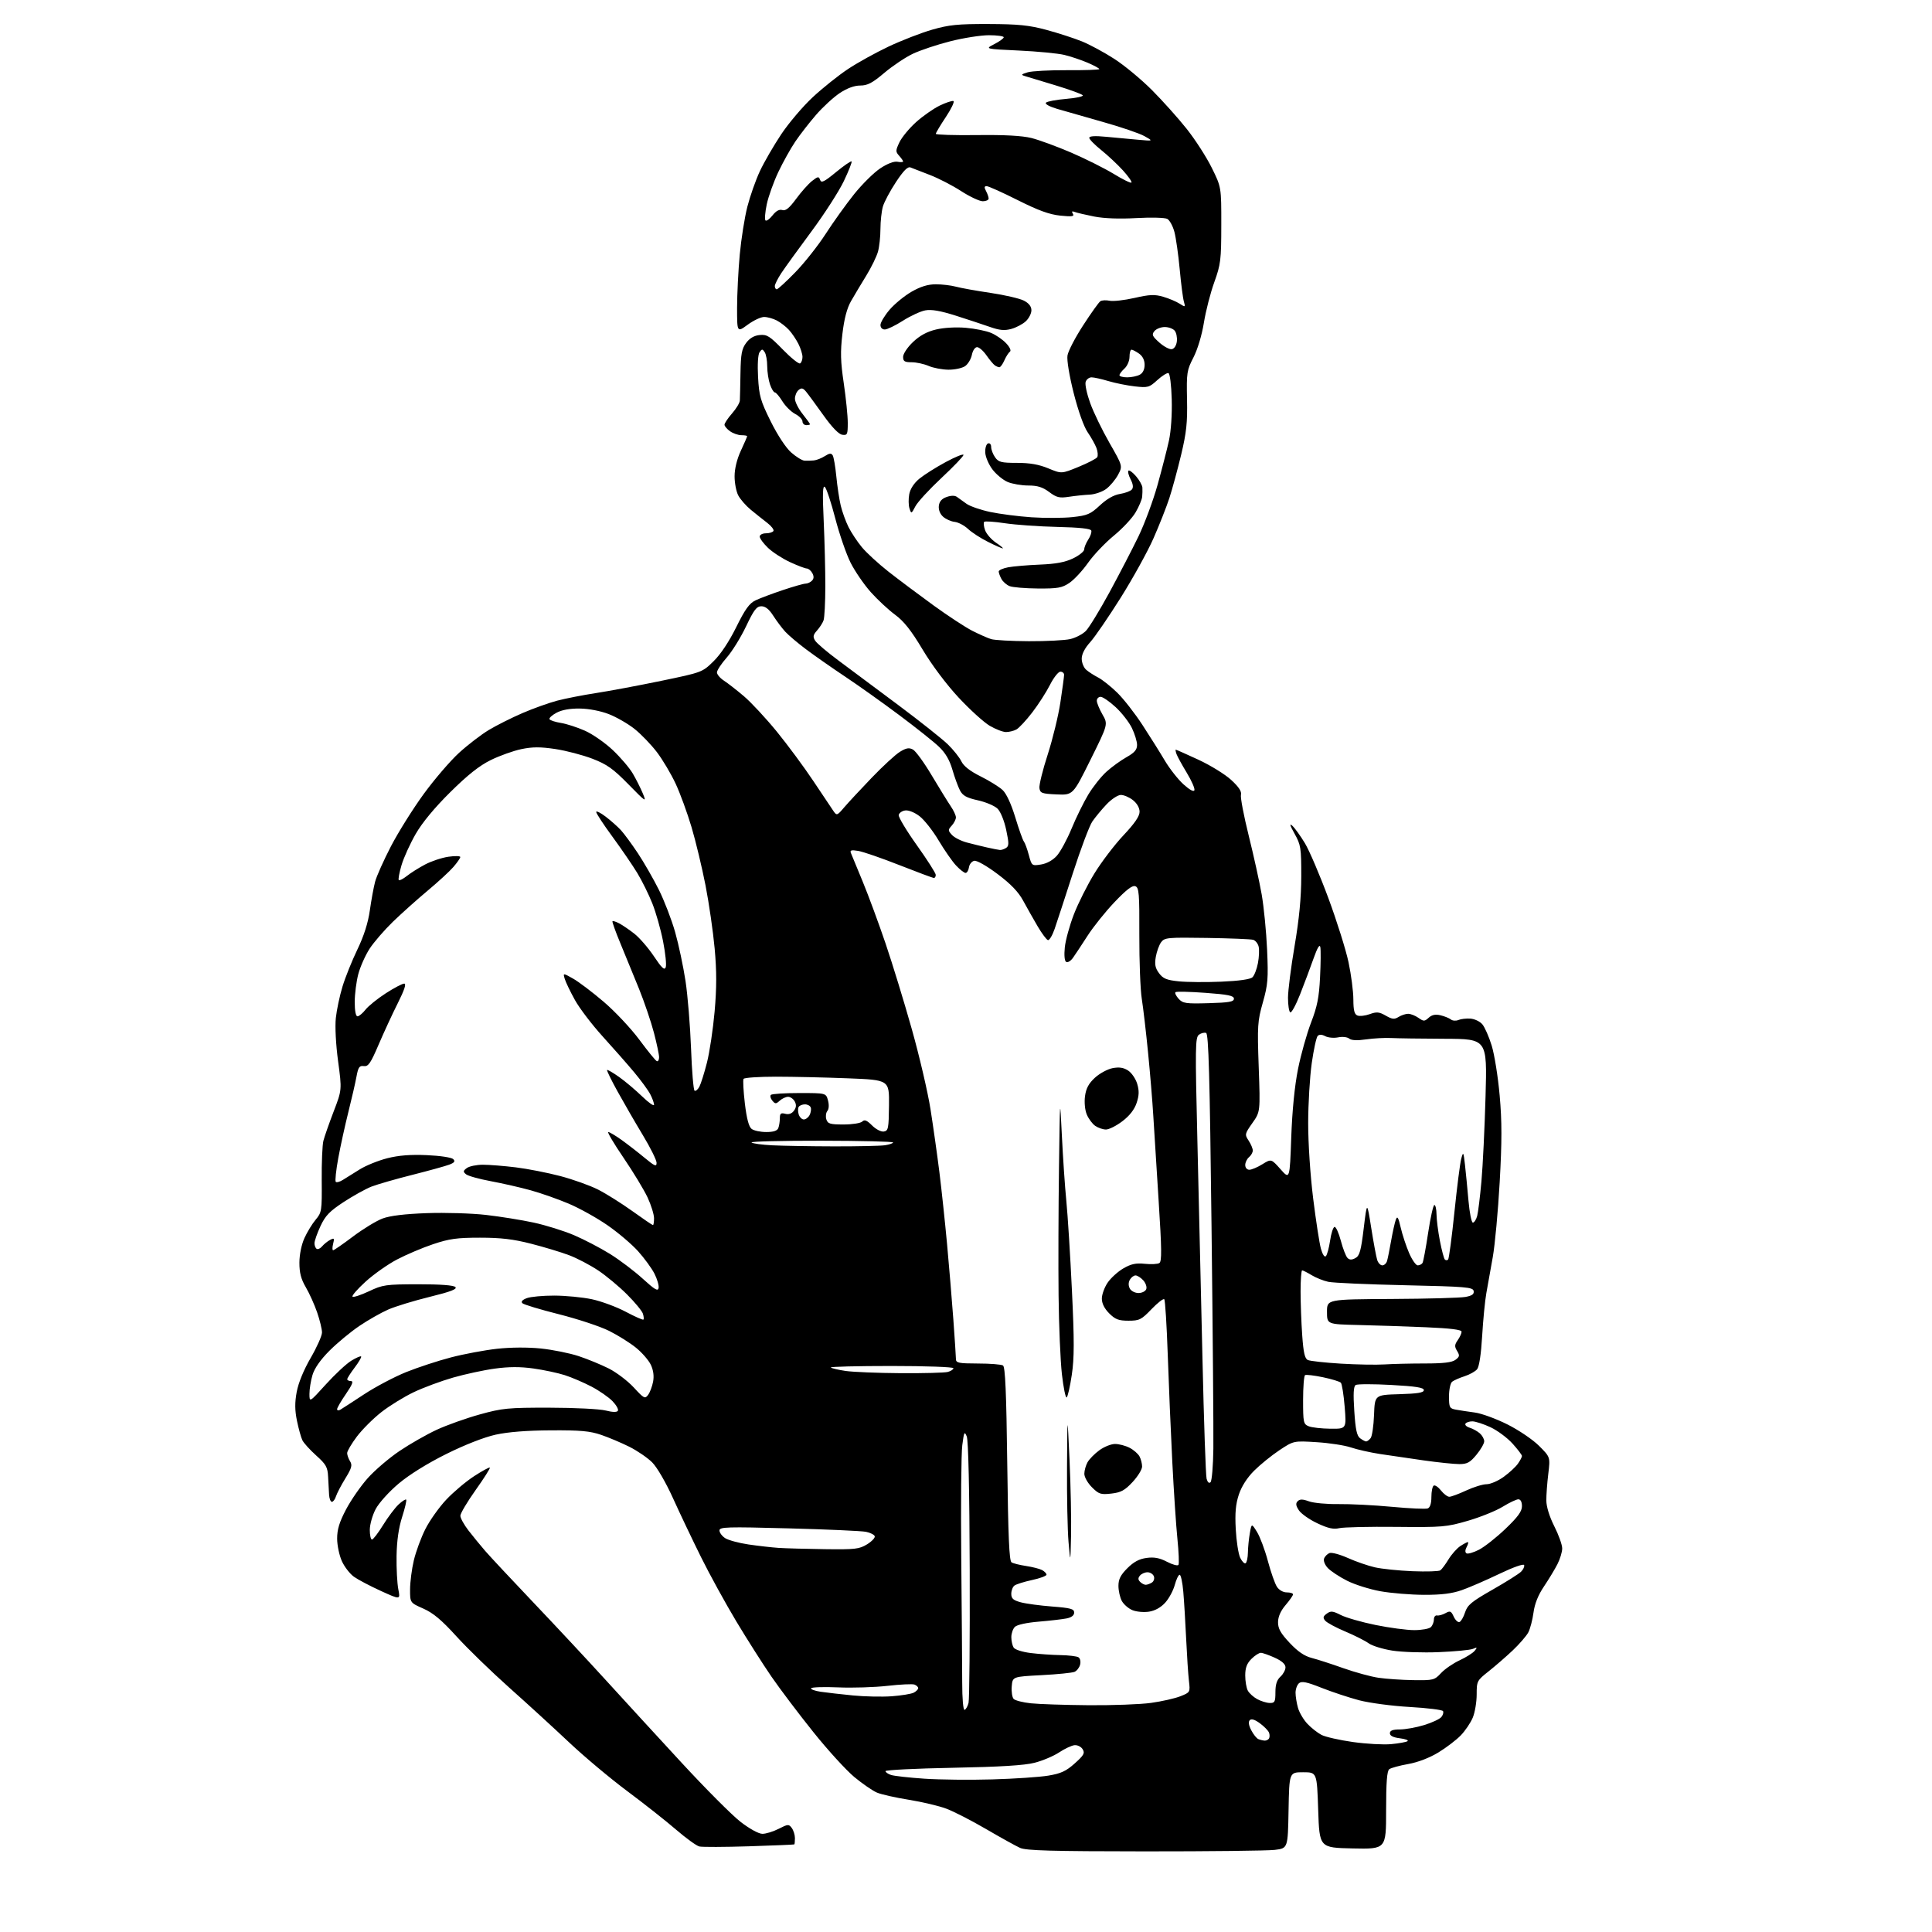 <?xml version="1.0" encoding="UTF-8" standalone="no"?>
<svg 
  version="1.1" 
  xmlns="http://www.w3.org/2000/svg" 
  xmlns:xlink="http://www.w3.org/1999/xlink" 
  xmlns:svg="http://www.w3.org/2000/svg"
  xmlns:rdf="http://www.w3.org/1999/02/22-rdf-syntax-ns#"
  xmlns:cc="http://creativecommons.org/ns#"
  xmlns:dc="http://purl.org/dc/elements/1.1/"
  viewBox="0 0 768 768"
  width="768"
  height="768"
>
<style>svg {background-color: white; }</style>"
<path stroke="none" fill="black" fill-rule="evenodd" d="M455.00,735.95C418.12,735.93 407.88,735.64 405.50,734.57C403.85,733.83 397.77,730.46 392.00,727.09C386.23,723.72 379.11,720.07 376.19,718.98C373.27,717.88 366.56,716.29 361.29,715.44C356.01,714.59 350.29,713.31 348.59,712.58C346.89,711.86 342.85,709.08 339.61,706.40C336.38,703.72 329.04,695.68 323.32,688.53C317.59,681.39 310.11,671.49 306.70,666.54C303.29,661.59 296.99,651.68 292.69,644.52C288.40,637.36 282.09,625.88 278.68,619.00C275.27,612.12 270.25,601.58 267.53,595.57C264.67,589.26 261.17,583.24 259.25,581.32C257.42,579.49 253.35,576.71 250.21,575.13C247.07,573.56 242.03,571.43 239.00,570.39C234.54,568.86 230.75,568.51 219.00,568.58C209.43,568.63 201.95,569.22 197.00,570.31C192.46,571.32 184.73,574.34 177.42,577.98C169.97,581.68 162.70,586.19 158.49,589.74C154.62,593.00 150.64,597.42 149.32,599.91C148.05,602.33 147.00,606.04 147.00,608.16C147.00,610.27 147.39,612.00 147.86,612.00C148.33,612.00 150.32,609.41 152.27,606.25C154.22,603.09 156.99,599.41 158.41,598.08C159.83,596.75 161.20,595.87 161.46,596.12C161.71,596.38 160.99,599.49 159.85,603.04C158.47,607.36 157.74,612.49 157.64,618.50C157.56,623.45 157.88,629.40 158.33,631.73C159.17,635.96 159.17,635.96 151.42,632.43C147.15,630.49 142.34,627.95 140.72,626.80C139.09,625.64 136.93,622.85 135.91,620.60C134.88,618.34 134.03,614.32 134.02,611.65C134.01,607.99 134.88,605.12 137.55,600.04C139.50,596.33 143.38,590.73 146.18,587.59C148.98,584.45 154.65,579.60 158.80,576.80C162.94,574.01 169.61,570.20 173.63,568.34C177.65,566.49 185.34,563.75 190.72,562.26C199.71,559.77 201.95,559.55 218.50,559.58C228.40,559.59 238.42,560.10 240.76,560.70C243.50,561.40 245.23,561.44 245.62,560.81C245.95,560.28 245.00,558.56 243.50,557.00C242.00,555.44 238.24,552.83 235.14,551.20C232.04,549.58 227.25,547.52 224.50,546.64C221.75,545.76 216.15,544.57 212.07,544.00C206.84,543.26 202.28,543.28 196.72,544.04C192.36,544.63 184.91,546.24 180.15,547.60C175.39,548.96 168.35,551.57 164.50,553.40C160.65,555.23 154.84,558.80 151.59,561.35C148.34,563.89 143.96,568.27 141.84,571.09C139.73,573.90 138.00,576.84 138.00,577.61C138.00,578.39 138.52,579.86 139.16,580.89C140.12,582.43 139.80,583.61 137.29,587.68C135.62,590.39 133.95,593.60 133.56,594.80C133.18,596.01 132.45,597.00 131.93,597.00C131.42,597.00 130.92,595.76 130.82,594.25C130.73,592.74 130.55,589.50 130.43,587.07C130.24,583.20 129.63,582.12 125.68,578.57C123.19,576.33 120.72,573.60 120.19,572.50C119.66,571.40 118.70,567.94 118.05,564.80C117.19,560.62 117.16,557.56 117.95,553.30C118.61,549.72 120.74,544.54 123.51,539.77C125.98,535.52 128.00,530.98 128.00,529.68C128.00,528.38 127.13,524.79 126.07,521.70C125.01,518.62 122.98,514.12 121.57,511.71C119.65,508.44 119.01,505.95 119.02,501.91C119.03,498.70 119.85,494.73 121.02,492.15C122.10,489.76 124.12,486.46 125.49,484.83C127.89,481.98 127.99,481.31 127.89,469.18C127.83,462.20 128.13,455.15 128.55,453.50C128.97,451.85 130.80,446.62 132.62,441.87C135.93,433.25 135.93,433.25 134.40,421.87C133.51,415.28 133.13,408.05 133.50,404.66C133.84,401.45 135.03,395.83 136.15,392.16C137.26,388.50 139.93,381.87 142.07,377.43C144.66,372.06 146.31,366.88 147.01,361.93C147.59,357.84 148.53,352.70 149.11,350.50C149.69,348.30 152.54,341.94 155.43,336.37C158.33,330.80 164.17,321.47 168.42,315.64C172.66,309.82 178.99,302.45 182.47,299.27C185.94,296.10 191.28,292.00 194.33,290.17C197.37,288.34 203.38,285.32 207.68,283.47C211.98,281.61 218.20,279.39 221.50,278.52C224.80,277.66 231.78,276.29 237.00,275.49C242.22,274.69 253.85,272.51 262.83,270.65C279.08,267.28 279.17,267.25 283.63,262.88C286.44,260.14 289.82,255.06 292.66,249.32C296.20,242.15 297.88,239.81 300.35,238.64C302.08,237.82 306.95,235.99 311.18,234.57C315.40,233.16 319.47,232.00 320.23,232.00C320.98,232.00 322.12,231.48 322.75,230.85C323.55,230.05 323.60,229.12 322.92,227.85C322.37,226.83 321.38,226.00 320.71,225.99C320.05,225.98 317.02,224.83 314.00,223.43C310.98,222.03 307.04,219.47 305.25,217.74C303.46,216.02 302.00,214.02 302.00,213.30C302.00,212.59 303.10,212.00 304.44,212.00C305.78,212.00 307.14,211.59 307.45,211.08C307.76,210.58 306.65,209.12 304.97,207.83C303.30,206.55 300.35,204.20 298.41,202.60C296.48,201.01 294.25,198.44 293.45,196.90C292.65,195.36 292.00,191.94 292.01,189.30C292.02,186.30 292.95,182.49 294.51,179.15C295.88,176.21 297.00,173.62 297.00,173.40C297.00,173.18 295.98,173.00 294.72,173.00C293.47,173.00 291.44,172.30 290.22,171.44C289.00,170.59 288.00,169.41 288.00,168.83C288.00,168.24 289.35,166.23 291.00,164.35C292.65,162.47 294.05,160.16 294.10,159.22C294.16,158.27 294.27,153.37 294.35,148.32C294.48,140.71 294.86,138.67 296.60,136.32C298.01,134.43 299.78,133.39 301.98,133.18C304.86,132.89 305.99,133.60 311.19,138.95C314.45,142.30 317.54,144.78 318.06,144.46C318.58,144.14 319.00,142.99 319.00,141.89C319.00,140.80 318.27,138.46 317.38,136.70C316.49,134.94 314.81,132.44 313.63,131.15C312.46,129.87 310.28,128.18 308.80,127.40C307.31,126.63 305.04,126.00 303.75,126.00C302.45,126.00 299.51,127.39 297.20,129.09C293.00,132.17 293.00,132.17 293.00,122.34C293.01,116.93 293.49,107.39 294.07,101.15C294.65,94.91 296.01,86.36 297.09,82.15C298.17,77.94 300.40,71.60 302.06,68.05C303.72,64.50 307.54,57.90 310.54,53.39C313.55,48.88 319.22,42.21 323.14,38.58C327.06,34.94 333.33,29.94 337.07,27.46C340.80,24.97 348.05,20.96 353.18,18.53C358.31,16.11 366.10,13.08 370.50,11.81C377.27,9.86 380.73,9.51 393.00,9.55C404.81,9.59 409.06,10.02 415.94,11.87C420.59,13.12 426.96,15.19 430.10,16.46C433.25,17.74 439.06,20.88 443.02,23.45C446.99,26.01 453.69,31.57 457.91,35.80C462.14,40.04 468.36,46.98 471.74,51.24C475.12,55.50 479.60,62.45 481.69,66.69C485.50,74.40 485.50,74.40 485.48,89.45C485.47,103.36 485.25,105.08 482.70,112.18C481.17,116.41 479.31,123.65 478.57,128.26C477.77,133.20 476.06,138.89 474.42,142.08C471.79,147.18 471.64,148.16 471.86,158.75C472.06,167.95 471.63,171.95 469.53,180.75C468.11,186.66 466.00,194.43 464.84,198.00C463.67,201.57 460.83,208.78 458.52,214.01C456.22,219.24 450.38,229.81 445.55,237.51C440.72,245.20 435.25,253.19 433.39,255.25C431.21,257.66 430.00,260.02 430.00,261.85C430.00,263.41 430.79,265.38 431.75,266.22C432.71,267.07 434.85,268.45 436.50,269.30C438.15,270.14 441.58,272.87 444.12,275.35C446.66,277.84 451.17,283.61 454.15,288.19C457.13,292.76 461.13,299.13 463.03,302.34C464.94,305.56 468.27,309.80 470.44,311.77C472.92,314.01 474.54,314.88 474.80,314.11C475.02,313.43 473.66,310.32 471.76,307.19C469.86,304.06 468.03,300.71 467.68,299.75C467.34,298.79 467.21,298.00 467.39,298.00C467.57,298.00 471.62,299.80 476.39,302.00C481.15,304.21 487.02,307.82 489.42,310.04C492.46,312.83 493.64,314.64 493.30,315.95C493.03,316.98 494.42,324.28 496.38,332.16C498.34,340.05 500.66,350.55 501.53,355.50C502.40,360.45 503.37,370.35 503.69,377.50C504.20,389.06 504.01,391.39 502.00,398.50C499.89,405.94 499.77,407.74 500.36,424.23C500.99,441.96 500.99,441.96 497.84,446.42C494.81,450.73 494.75,450.98 496.35,453.41C497.26,454.79 498.00,456.57 498.00,457.34C498.00,458.12 497.32,459.32 496.50,460.00C495.68,460.68 495.00,462.09 495.00,463.12C495.00,464.19 495.70,465.00 496.63,465.00C497.53,465.00 499.86,464.02 501.80,462.81C505.34,460.63 505.34,460.63 509.02,464.77C512.69,468.91 512.69,468.91 513.29,452.11C513.68,441.32 514.65,431.59 515.99,424.91C517.14,419.18 519.47,410.90 521.16,406.50C523.62,400.12 524.35,396.48 524.74,388.49C525.02,382.99 525.07,377.59 524.85,376.49C524.59,375.18 523.68,376.72 522.16,381.00C520.90,384.57 518.50,390.98 516.82,395.24C515.15,399.50 513.38,402.74 512.89,402.43C512.40,402.13 512.00,399.53 512.00,396.66C512.00,393.78 513.18,384.47 514.63,375.97C516.46,365.17 517.26,356.83 517.27,348.35C517.28,337.02 517.10,335.87 514.61,331.41C512.76,328.11 512.49,327.13 513.72,328.25C514.70,329.14 516.95,332.26 518.72,335.18C520.48,338.11 524.68,347.93 528.04,357.00C531.40,366.07 535.01,377.55 536.06,382.50C537.11,387.45 537.98,394.10 537.98,397.28C538.00,401.69 538.39,403.21 539.63,403.69C540.52,404.03 542.72,403.78 544.51,403.13C547.25,402.14 548.25,402.24 550.86,403.73C553.42,405.20 554.30,405.29 555.96,404.25C557.07,403.56 558.78,403.00 559.76,403.00C560.75,403.00 562.58,403.72 563.84,404.60C565.94,406.07 566.27,406.07 567.94,404.55C569.22,403.39 570.62,403.11 572.63,403.59C574.21,403.97 576.06,404.71 576.74,405.25C577.42,405.79 578.77,405.88 579.74,405.47C580.71,405.05 582.85,404.80 584.50,404.91C586.15,405.03 588.28,406.03 589.24,407.16C590.20,408.28 591.88,412.09 592.97,415.63C594.06,419.17 595.49,428.10 596.14,435.47C597.06,445.79 597.06,453.69 596.15,469.90C595.50,481.47 594.26,494.89 593.40,499.72C592.54,504.55 591.39,510.98 590.85,514.00C590.30,517.02 589.56,524.72 589.18,531.10C588.75,538.37 588.00,543.30 587.17,544.30C586.44,545.18 584.19,546.43 582.17,547.08C580.15,547.73 577.94,548.71 577.25,549.25C576.56,549.80 576.00,552.40 576.00,555.04C576.00,559.49 576.20,559.88 578.75,560.36C580.26,560.64 583.64,561.15 586.26,561.50C588.88,561.84 594.69,563.96 599.19,566.21C603.74,568.49 609.33,572.28 611.81,574.76C616.27,579.22 616.27,579.22 615.47,585.86C615.02,589.51 614.67,594.30 614.69,596.50C614.71,598.95 615.94,602.92 617.86,606.72C619.59,610.14 621.00,614.10 621.00,615.51C621.00,616.92 620.15,619.75 619.10,621.79C618.06,623.83 615.65,627.81 613.75,630.64C611.43,634.08 610.06,637.51 609.59,641.04C609.20,643.94 608.27,647.48 607.52,648.91C606.77,650.33 603.98,653.55 601.33,656.06C598.67,658.57 594.36,662.31 591.75,664.38C587.12,668.04 587.00,668.27 587.00,673.60C587.00,676.60 586.30,680.74 585.45,682.78C584.60,684.83 582.46,687.99 580.70,689.82C578.94,691.65 574.93,694.71 571.78,696.63C568.23,698.78 563.67,700.54 559.78,701.23C556.33,701.84 552.94,702.77 552.25,703.29C551.35,703.98 551.00,708.50 551.00,719.65C551.00,735.06 551.00,735.06 537.75,734.78C524.50,734.50 524.50,734.50 524.00,719.50C523.50,704.50 523.50,704.50 518.00,704.50C512.50,704.50 512.50,704.50 512.22,719.61C511.95,734.73 511.95,734.73 506.72,735.36C503.85,735.70 480.57,735.97 455.00,735.95zM297.78,733.93C288.03,734.24 279.12,734.27 277.99,734.00C276.85,733.73 272.68,730.70 268.71,727.28C264.75,723.86 256.00,716.96 249.28,711.95C242.57,706.95 232.22,698.27 226.28,692.67C220.35,687.08 209.63,677.26 202.45,670.87C195.28,664.47 185.84,655.31 181.48,650.51C175.56,643.99 172.21,641.18 168.28,639.44C163.00,637.11 163.00,637.11 163.01,631.81C163.02,628.89 163.69,623.68 164.51,620.24C165.32,616.80 167.38,611.21 169.09,607.83C170.79,604.45 174.51,599.21 177.35,596.18C180.18,593.16 185.16,588.96 188.41,586.84C191.66,584.72 194.51,583.17 194.73,583.39C194.95,583.61 192.40,587.64 189.06,592.33C185.73,597.02 183.00,601.62 183.00,602.54C183.00,603.46 184.44,606.08 186.20,608.36C187.96,610.64 190.96,614.30 192.86,616.50C194.76,618.70 203.43,627.98 212.14,637.13C220.84,646.27 233.71,660.07 240.73,667.78C247.75,675.50 261.33,690.29 270.89,700.65C280.46,711.02 291.03,721.63 294.39,724.22C297.93,726.96 301.57,728.96 303.04,728.97C304.43,728.99 307.36,728.09 309.54,726.98C313.25,725.09 313.58,725.07 314.75,726.67C315.44,727.61 316.00,729.42 316.00,730.69C316.00,731.96 315.89,733.08 315.75,733.18C315.61,733.28 307.52,733.62 297.78,733.93zM394.50,707.34C403.30,707.09 413.31,706.41 416.73,705.84C421.75,705.00 423.80,704.06 427.23,700.98C430.87,697.72 431.33,696.89 430.36,695.33C429.73,694.32 428.27,693.61 427.10,693.74C425.94,693.87 423.19,695.17 421.00,696.62C418.80,698.07 414.42,699.92 411.25,700.73C407.21,701.77 397.54,702.36 378.75,702.72C364.04,703.00 352.00,703.60 352.00,704.05C352.00,704.50 353.01,705.19 354.25,705.59C355.49,705.99 361.45,706.65 367.50,707.06C373.55,707.47 385.70,707.60 394.50,707.34zM553.00,693.32C556.02,693.04 558.95,692.51 559.50,692.15C560.05,691.79 558.70,691.27 556.50,691.00C553.83,690.67 552.50,690.00 552.50,689.00C552.50,687.92 553.62,687.49 556.50,687.48C558.70,687.47 563.03,686.69 566.12,685.74C569.21,684.80 572.29,683.36 572.96,682.55C573.62,681.75 573.92,680.68 573.61,680.18C573.30,679.68 567.35,678.95 560.39,678.55C553.43,678.16 544.41,676.96 540.34,675.90C536.28,674.83 529.54,672.60 525.37,670.95C519.48,668.61 517.47,668.19 516.39,669.09C515.63,669.73 515.00,671.43 515.00,672.88C515.00,674.33 515.44,677.05 515.98,678.93C516.52,680.81 518.21,683.66 519.73,685.26C521.25,686.87 523.76,688.84 525.31,689.65C526.85,690.45 532.48,691.73 537.81,692.48C543.14,693.23 549.98,693.61 553.00,693.32zM502.69,691.92C503.35,691.96 504.13,691.59 504.44,691.09C504.75,690.59 504.76,689.53 504.45,688.74C504.15,687.95 502.53,686.29 500.85,685.05C498.85,683.57 497.47,683.13 496.82,683.78C496.17,684.43 496.36,685.80 497.39,687.79C498.25,689.46 499.53,691.05 500.23,691.33C500.93,691.61 502.04,691.88 502.69,691.92zM383.45,679.69C383.97,679.51 384.67,678.27 385.01,676.93C385.36,675.60 385.57,651.77 385.48,624.00C385.38,592.42 384.94,572.57 384.30,571.02C383.40,568.81 383.20,569.19 382.52,574.52C382.10,577.81 381.91,597.83 382.11,619.00C382.31,640.17 382.48,662.56 382.49,668.75C382.49,675.37 382.89,679.87 383.45,679.69zM432.68,677.85C442.13,677.93 453.34,677.52 457.60,676.92C461.86,676.33 467.10,675.14 469.25,674.28C473.13,672.73 473.15,672.70 472.61,668.11C472.32,665.58 471.83,658.10 471.52,651.50C471.21,644.90 470.70,636.46 470.38,632.75C470.06,629.04 469.41,626.00 468.94,626.00C468.46,626.00 467.59,627.82 466.99,630.04C466.39,632.26 464.69,635.43 463.20,637.07C461.48,638.98 459.14,640.29 456.77,640.66C454.70,640.99 451.75,640.72 450.15,640.06C448.56,639.41 446.67,637.75 445.93,636.38C445.20,635.01 444.60,632.32 444.60,630.41C444.60,627.76 445.44,626.09 448.14,623.39C450.66,620.87 452.86,619.69 455.79,619.30C458.83,618.89 460.96,619.30 463.92,620.84C466.12,621.99 468.17,622.54 468.46,622.06C468.76,621.58 468.57,616.98 468.05,611.84C467.52,606.70 466.60,592.83 466.00,581.00C465.40,569.17 464.59,549.97 464.19,538.32C463.79,526.66 463.17,516.84 462.81,516.47C462.44,516.11 460.17,517.88 457.74,520.41C453.72,524.60 452.93,525.00 448.59,525.00C444.68,525.00 443.33,524.49 440.92,522.08C439.02,520.18 438.00,518.13 438.00,516.22C438.00,514.61 439.03,511.77 440.28,509.91C441.53,508.05 444.35,505.49 446.53,504.22C449.61,502.43 451.52,502.02 455.05,502.38C457.56,502.65 460.17,502.51 460.86,502.08C461.87,501.46 461.81,496.52 460.58,477.40C459.73,464.26 458.77,449.00 458.45,443.50C458.13,438.00 457.20,426.75 456.38,418.50C455.57,410.25 454.44,400.57 453.87,397.00C453.30,393.43 452.87,382.05 452.90,371.71C452.96,355.13 452.78,352.85 451.32,352.29C450.14,351.84 447.77,353.64 443.07,358.58C439.44,362.39 434.60,368.43 432.31,372.00C430.01,375.57 427.40,379.52 426.51,380.77C425.61,382.02 424.40,382.75 423.81,382.38C423.17,381.98 422.96,379.71 423.28,376.58C423.57,373.74 425.19,367.84 426.89,363.45C428.58,359.07 432.27,351.73 435.09,347.14C437.92,342.55 443.10,335.75 446.61,332.03C451.03,327.34 453.00,324.47 453.00,322.70C453.00,321.13 451.98,319.35 450.37,318.07C448.92,316.93 446.76,316.00 445.57,316.00C444.37,316.00 441.83,317.67 439.86,319.75C437.91,321.81 435.37,324.88 434.21,326.57C433.06,328.26 429.58,337.49 426.49,347.07C423.40,356.66 420.13,366.64 419.23,369.27C418.33,371.89 417.12,373.88 416.55,373.70C415.97,373.51 414.15,371.07 412.50,368.26C410.85,365.45 408.27,360.89 406.77,358.12C404.84,354.55 401.88,351.45 396.57,347.46C392.32,344.26 388.32,341.98 387.30,342.18C386.31,342.37 385.36,343.53 385.18,344.76C385.00,345.99 384.40,347.00 383.83,347.00C383.27,347.00 381.56,345.67 380.04,344.04C378.52,342.42 375.41,337.93 373.11,334.08C370.82,330.22 367.41,325.89 365.53,324.45C363.54,322.93 361.15,321.98 359.82,322.17C358.55,322.35 357.40,323.18 357.25,324.00C357.11,324.82 360.35,330.23 364.47,336.00C368.58,341.77 371.96,347.06 371.97,347.75C371.99,348.44 371.66,349.00 371.24,349.00C370.82,349.00 364.67,346.71 357.56,343.91C350.46,341.11 343.07,338.56 341.15,338.25C338.40,337.80 337.79,337.98 338.25,339.09C338.57,339.87 340.69,345.00 342.96,350.50C345.23,356.00 349.30,367.02 352.01,375.00C354.72,382.98 359.41,398.27 362.43,409.00C365.46,419.73 368.82,434.12 369.90,441.00C370.98,447.88 372.57,459.12 373.43,466.00C374.29,472.88 375.65,485.70 376.47,494.50C377.28,503.30 378.40,516.80 378.97,524.50C379.53,532.20 379.99,539.29 380.00,540.25C380.00,541.78 381.09,542.00 388.75,542.02C393.56,542.02 398.04,542.38 398.71,542.80C399.60,543.37 400.04,553.51 400.40,581.94C400.76,610.73 401.18,620.50 402.10,621.06C402.78,621.48 405.39,622.13 407.92,622.51C410.44,622.89 413.29,623.62 414.25,624.13C415.21,624.65 416.00,625.47 416.00,625.96C416.00,626.45 413.41,627.41 410.25,628.09C407.09,628.77 403.94,629.76 403.25,630.29C402.56,630.81 402.00,632.30 402.00,633.58C402.00,635.44 402.77,636.13 405.77,636.94C407.84,637.50 413.47,638.25 418.27,638.62C425.62,639.19 427.00,639.57 427.00,641.02C427.00,642.14 425.94,642.96 423.99,643.35C422.33,643.68 417.34,644.26 412.91,644.63C408.08,645.03 404.27,645.87 403.42,646.72C402.64,647.50 402.01,649.35 402.02,650.82C402.02,652.29 402.44,654.15 402.94,654.94C403.46,655.75 406.39,656.69 409.68,657.10C412.88,657.50 418.20,657.88 421.50,657.93C424.80,657.99 428.05,658.38 428.71,658.80C429.38,659.22 429.67,660.54 429.36,661.72C429.06,662.90 428.06,664.19 427.15,664.58C426.24,664.98 420.32,665.57 414.00,665.90C402.50,666.50 402.50,666.50 402.18,670.38C402.01,672.52 402.36,674.76 402.97,675.37C403.58,675.98 406.65,676.76 409.79,677.09C412.93,677.43 423.23,677.77 432.68,677.85zM504.75,676.96C506.74,677.00 507.00,676.51 507.00,672.65C507.00,669.58 507.58,667.78 509.00,666.50C510.10,665.50 511.00,663.84 511.00,662.80C511.00,661.54 509.57,660.26 506.75,658.97C504.41,657.91 501.92,657.03 501.20,657.02C500.49,657.01 498.80,658.10 497.45,659.45C495.64,661.26 495.00,662.99 495.00,666.02C495.00,668.28 495.46,670.99 496.03,672.05C496.59,673.10 498.28,674.63 499.78,675.44C501.27,676.25 503.51,676.94 504.75,676.96zM354.50,674.29C358.35,674.00 362.29,673.36 363.25,672.85C364.21,672.34 365.00,671.54 365.00,671.07C365.00,670.60 364.34,669.96 363.54,669.65C362.73,669.34 357.90,669.57 352.79,670.15C347.68,670.73 338.87,671.01 333.21,670.76C327.55,670.52 322.70,670.67 322.44,671.10C322.18,671.52 323.88,672.15 326.23,672.50C328.58,672.84 334.32,673.50 339.00,673.96C343.68,674.42 350.65,674.57 354.50,674.29zM561.81,667.88C569.76,667.99 570.23,667.88 572.81,665.10C574.29,663.50 577.61,661.21 580.20,660.01C582.78,658.81 585.48,657.11 586.20,656.23C587.33,654.83 587.24,654.73 585.50,655.45C584.40,655.91 578.32,656.49 571.99,656.75C565.65,657.02 557.35,656.74 553.53,656.15C549.71,655.55 545.44,654.24 544.04,653.22C542.64,652.21 538.46,650.10 534.75,648.54C531.03,646.98 527.45,645.04 526.78,644.24C525.81,643.07 525.94,642.52 527.42,641.44C528.99,640.29 529.80,640.37 533.00,642.00C535.06,643.05 541.26,644.83 546.78,645.95C552.30,647.08 559.24,648.00 562.21,648.00C565.17,648.00 568.14,647.46 568.80,646.80C569.46,646.14 570.00,644.77 570.00,643.76C570.00,642.74 570.56,642.03 571.25,642.17C571.94,642.31 573.45,641.89 574.61,641.25C576.45,640.23 576.86,640.41 577.87,642.62C578.51,644.02 579.53,644.99 580.15,644.78C580.76,644.58 581.77,642.86 582.38,640.96C583.33,638.02 584.96,636.67 593.30,631.92C598.69,628.85 603.80,625.63 604.66,624.76C605.53,623.90 606.07,622.72 605.87,622.14C605.66,621.53 601.44,623.03 596.00,625.64C590.77,628.15 584.07,631.06 581.09,632.10C577.19,633.47 573.02,633.99 566.09,633.97C560.82,633.95 553.02,633.31 548.77,632.55C544.52,631.79 538.54,629.91 535.48,628.36C532.42,626.81 528.98,624.54 527.83,623.32C526.64,622.05 526.01,620.43 526.35,619.53C526.68,618.66 527.66,617.69 528.51,617.36C529.37,617.03 532.64,617.91 535.79,619.32C538.93,620.73 543.75,622.40 546.50,623.03C549.25,623.66 556.00,624.36 561.50,624.58C567.00,624.80 571.97,624.65 572.55,624.24C573.13,623.83 574.60,621.86 575.82,619.85C577.04,617.85 579.14,615.49 580.48,614.60C581.83,613.72 583.19,613.00 583.50,613.00C583.81,613.00 583.60,613.87 583.03,614.94C582.37,616.18 582.35,617.10 582.96,617.48C583.50,617.81 585.72,617.16 587.90,616.05C590.08,614.94 594.82,611.20 598.43,607.75C603.39,603.01 605.00,600.79 605.00,598.73C605.00,597.03 604.46,596.00 603.57,596.00C602.78,596.00 599.97,597.33 597.32,598.96C594.67,600.59 588.45,603.10 583.50,604.54C575.01,607.01 573.40,607.15 555.00,606.96C544.27,606.84 534.10,607.08 532.39,607.47C530.03,608.01 527.89,607.53 523.60,605.50C520.48,604.03 517.20,601.71 516.32,600.36C515.10,598.50 514.99,597.61 515.85,596.75C516.72,595.88 517.83,595.90 520.35,596.81C522.19,597.48 527.48,597.97 532.10,597.90C536.72,597.84 546.26,598.32 553.30,598.98C560.34,599.64 566.75,599.93 567.55,599.62C568.48,599.26 569.00,597.64 569.00,595.09C569.00,592.91 569.41,590.86 569.92,590.55C570.43,590.24 571.73,591.11 572.81,592.49C573.90,593.87 575.40,595.00 576.14,594.99C576.89,594.98 579.91,593.86 582.85,592.49C585.79,591.12 589.44,590.00 590.95,590.00C592.46,590.00 595.52,588.68 597.74,587.07C599.97,585.46 602.51,583.11 603.39,581.85C604.28,580.59 605.00,579.21 605.00,578.78C605.00,578.35 603.31,576.13 601.25,573.85C599.19,571.56 595.25,568.64 592.50,567.35C589.75,566.07 586.51,565.02 585.31,565.01C584.10,565.00 582.86,565.42 582.54,565.93C582.23,566.44 582.99,567.17 584.24,567.55C585.48,567.93 587.29,568.93 588.25,569.77C589.21,570.62 590.00,572.04 590.00,572.93C590.00,573.82 588.62,576.22 586.93,578.27C584.38,581.37 583.22,582.00 580.10,582.00C578.04,582.00 571.66,581.34 565.93,580.53C560.19,579.72 552.35,578.57 548.50,577.98C544.65,577.38 539.48,576.22 537.00,575.38C534.52,574.54 528.40,573.60 523.38,573.29C514.26,572.72 514.26,572.72 508.57,576.49C505.45,578.57 500.93,582.23 498.53,584.63C495.74,587.42 493.55,590.85 492.46,594.11C491.20,597.93 490.88,601.41 491.23,607.86C491.48,612.61 492.28,617.72 492.99,619.22C493.71,620.71 494.68,621.70 495.15,621.41C495.62,621.12 496.03,619.22 496.06,617.19C496.09,615.16 496.43,611.70 496.82,609.50C497.53,605.51 497.53,605.51 499.70,609.01C500.88,610.93 502.82,616.10 503.99,620.50C505.16,624.90 506.78,629.51 507.59,630.75C508.45,632.08 510.05,633.00 511.52,633.00C512.89,633.00 514.00,633.35 514.00,633.79C514.00,634.22 512.67,636.13 511.04,638.04C509.10,640.31 508.07,642.63 508.04,644.79C508.01,647.36 509.02,649.18 512.63,653.04C515.87,656.50 518.51,658.31 521.38,659.05C523.65,659.63 529.32,661.46 533.98,663.12C538.65,664.77 544.95,666.50 547.98,666.94C551.02,667.39 557.24,667.81 561.81,667.88zM455.45,629.98C456.03,629.98 457.13,629.57 457.90,629.09C458.66,628.60 459.01,627.48 458.68,626.60C458.34,625.72 457.20,625.00 456.15,625.00C455.10,625.00 453.75,625.60 453.15,626.32C452.34,627.29 452.36,627.96 453.22,628.82C453.87,629.47 454.87,629.99 455.45,629.98zM425.76,610.50C425.50,621.50 425.50,621.50 424.76,613.00C424.35,608.33 424.08,594.83 424.16,583.00C424.30,561.50 424.30,561.50 425.16,580.50C425.63,590.95 425.90,604.45 425.76,610.50zM327.88,615.82C339.93,615.98 341.60,615.79 344.68,613.89C346.56,612.73 347.93,611.28 347.72,610.67C347.52,610.05 345.95,609.27 344.24,608.92C342.53,608.57 328.73,607.95 313.57,607.55C288.87,606.89 286.00,606.98 286.00,608.38C286.00,609.25 287.01,610.62 288.25,611.43C289.49,612.24 293.65,613.37 297.50,613.94C301.35,614.51 306.75,615.12 309.50,615.31C312.25,615.49 320.52,615.72 327.88,615.82zM441.76,593.72C437.55,594.20 436.80,593.95 434.05,591.20C432.35,589.50 431.02,587.12 431.04,585.83C431.05,584.55 431.63,582.50 432.31,581.28C432.99,580.05 435.08,577.91 436.97,576.53C438.85,575.14 441.67,574.00 443.24,574.00C444.81,574.00 447.41,574.68 449.02,575.51C450.63,576.34 452.40,577.89 452.97,578.94C453.54,580.00 454.00,581.82 454.00,582.97C454.00,584.13 452.30,586.90 450.21,589.14C447.11,592.47 445.59,593.29 441.76,593.72zM481.21,589.19C481.74,588.66 482.24,582.67 482.33,575.87C482.42,569.07 482.10,529.21 481.60,487.30C480.90,427.72 480.43,411.00 479.45,410.62C478.76,410.35 477.47,410.67 476.59,411.32C475.13,412.39 475.08,416.30 475.98,453.50C476.53,476.05 477.44,514.98 478.00,540.00C478.56,565.02 479.30,586.54 479.64,587.82C480.04,589.27 480.62,589.78 481.21,589.19zM543.07,573.00C543.45,573.00 544.24,572.42 544.83,571.70C545.42,570.99 546.04,566.83 546.20,562.45C546.50,554.50 546.50,554.50 556.25,554.21C563.57,554.00 566.00,553.60 566.00,552.59C566.00,551.58 562.83,551.08 553.05,550.54C545.92,550.15 539.56,550.15 538.91,550.56C538.05,551.09 537.89,553.97 538.35,560.90C538.83,568.28 539.37,570.79 540.68,571.75C541.62,572.44 542.69,573.00 543.07,573.00zM528.87,567.94C535.24,568.00 535.24,568.00 534.53,559.25C534.14,554.44 533.45,550.12 533.01,549.65C532.56,549.18 529.35,548.20 525.87,547.47C522.40,546.75 519.21,546.37 518.78,546.64C518.35,546.90 518.00,551.38 518.00,556.59C518.00,565.48 518.14,566.12 520.25,566.97C521.49,567.47 525.37,567.90 528.87,567.94zM135.25,560.40C135.94,560.00 140.19,557.25 144.70,554.28C149.21,551.31 156.73,547.34 161.43,545.44C166.12,543.55 174.17,540.91 179.30,539.58C184.44,538.24 192.66,536.71 197.57,536.16C203.04,535.56 209.79,535.52 215.00,536.05C219.68,536.54 226.41,537.89 229.97,539.06C233.52,540.23 238.94,542.46 242.00,544.00C245.07,545.55 249.54,548.95 251.94,551.55C256.01,555.96 256.40,556.17 257.64,554.47C258.38,553.47 259.26,551.11 259.62,549.22C260.04,546.97 259.72,544.64 258.71,542.52C257.86,540.73 255.21,537.68 252.83,535.75C250.45,533.81 245.64,530.80 242.14,529.05C238.65,527.30 229.68,524.33 222.21,522.44C214.74,520.56 208.18,518.58 207.65,518.05C207.02,517.42 207.63,516.71 209.40,516.04C210.90,515.47 215.81,515.01 220.32,515.02C224.82,515.03 231.56,515.68 235.30,516.47C239.03,517.27 245.08,519.50 248.73,521.44C252.38,523.38 255.55,524.78 255.78,524.56C256.00,524.33 255.90,523.27 255.56,522.20C255.22,521.13 252.39,517.69 249.26,514.57C246.14,511.44 240.97,507.14 237.78,505.01C234.58,502.88 229.39,500.16 226.24,498.97C223.08,497.77 216.28,495.72 211.12,494.40C204.03,492.58 199.08,492.00 190.80,492.00C181.69,492.00 178.57,492.43 172.18,494.58C167.95,495.99 161.49,498.74 157.81,500.67C154.13,502.60 148.51,506.57 145.31,509.49C142.11,512.40 139.78,515.08 140.13,515.44C140.47,515.79 143.39,514.84 146.63,513.32C152.14,510.71 153.34,510.54 166.20,510.52C175.00,510.51 180.30,510.90 181.02,511.62C181.84,512.44 179.16,513.47 170.82,515.52C164.59,517.05 157.17,519.32 154.33,520.56C151.48,521.81 146.30,524.75 142.83,527.10C139.35,529.46 134.01,533.88 130.96,536.94C127.35,540.56 125.00,543.93 124.21,546.62C123.54,548.88 123.00,552.25 123.01,554.12C123.02,557.50 123.02,557.50 129.53,550.32C133.11,546.37 137.63,542.16 139.57,540.95C141.52,539.75 143.30,538.97 143.55,539.21C143.79,539.46 142.65,541.42 141.02,543.58C139.39,545.74 138.04,547.84 138.03,548.25C138.01,548.66 138.68,549.00 139.52,549.00C140.61,549.00 140.05,550.42 137.52,554.11C135.58,556.92 134.00,559.65 134.00,560.17C134.00,560.69 134.56,560.79 135.25,560.40zM424.01,555.50C423.58,555.76 422.73,551.60 422.12,546.24C421.52,540.88 420.92,526.83 420.80,515.00C420.67,503.18 420.74,480.45 420.96,464.50C421.34,435.58 421.34,435.54 422.11,451.36C422.53,460.09 423.33,471.79 423.88,477.36C424.44,482.94 425.44,498.88 426.10,512.79C427.07,532.97 427.06,539.79 426.05,546.55C425.36,551.20 424.44,555.23 424.01,555.50zM358.00,545.86C367.07,545.92 375.51,545.70 376.75,545.37C377.99,545.04 379.00,544.37 379.00,543.88C379.00,543.40 367.94,543.00 354.33,543.00C340.77,543.00 329.94,543.27 330.27,543.60C330.60,543.93 333.26,544.55 336.18,544.98C339.11,545.40 348.93,545.80 358.00,545.86zM550.40,542.38C553.64,542.17 560.87,542.00 566.46,542.00C573.73,542.00 577.17,541.59 578.56,540.56C580.23,539.32 580.32,538.83 579.22,537.02C578.15,535.28 578.20,534.56 579.47,532.74C580.31,531.54 581.00,530.03 581.00,529.38C581.00,528.57 576.65,528.02 566.75,527.60C558.91,527.27 546.88,526.87 540.00,526.71C527.50,526.42 527.50,526.42 527.50,521.46C527.50,516.50 527.50,516.50 553.25,516.36C567.41,516.29 580.60,515.92 582.56,515.55C585.18,515.06 586.04,514.44 585.80,513.19C585.51,511.67 582.77,511.44 558.49,510.90C543.64,510.57 529.92,509.96 528.00,509.54C526.08,509.13 523.10,507.93 521.38,506.89C519.67,505.85 517.98,505.00 517.63,505.00C517.28,505.00 517.00,508.76 517.00,513.35C517.00,517.94 517.29,525.79 517.65,530.80C518.14,537.74 518.67,540.07 519.90,540.63C520.78,541.04 526.67,541.68 533.00,542.07C539.33,542.45 547.15,542.59 550.40,542.38zM261.81,511.97C261.98,510.97 261.23,508.41 260.14,506.27C259.05,504.14 256.12,500.13 253.63,497.36C251.14,494.59 245.65,489.93 241.43,487.02C237.21,484.10 230.27,480.24 226.01,478.45C221.75,476.65 214.94,474.26 210.88,473.14C206.82,472.02 199.72,470.40 195.09,469.54C190.47,468.68 186.04,467.45 185.25,466.79C184.02,465.77 184.07,465.42 185.60,464.30C186.58,463.59 189.45,463.00 191.97,463.00C194.49,463.00 200.37,463.47 205.03,464.04C209.69,464.61 217.64,466.17 222.71,467.50C227.78,468.84 234.53,471.25 237.71,472.86C240.89,474.47 247.01,478.31 251.31,481.39C255.61,484.48 259.32,487.00 259.56,487.00C259.80,487.00 260.00,485.76 259.99,484.25C259.98,482.74 258.83,479.03 257.43,476.02C256.02,473.00 251.73,465.91 247.89,460.27C244.04,454.62 241.30,450.00 241.80,450.00C242.29,450.00 244.68,451.42 247.10,453.15C249.52,454.89 253.64,458.08 256.25,460.25C260.27,463.58 261.00,463.89 261.00,462.24C261.00,461.17 258.57,456.26 255.59,451.33C252.61,446.39 248.11,438.60 245.57,434.02C243.04,429.45 241.13,425.54 241.32,425.34C241.52,425.15 243.66,426.39 246.09,428.11C248.52,429.83 252.64,433.31 255.25,435.83C257.86,438.36 260.00,439.86 260.00,439.16C260.00,438.47 259.33,436.60 258.50,435.01C257.68,433.41 254.82,429.50 252.15,426.31C249.48,423.11 243.82,416.68 239.57,412.00C235.32,407.32 230.35,400.80 228.53,397.50C226.70,394.20 224.89,390.43 224.50,389.13C223.79,386.75 223.79,386.75 227.79,389.00C230.00,390.24 235.47,394.38 239.96,398.21C244.45,402.03 250.84,408.84 254.17,413.33C257.49,417.82 260.61,421.65 261.10,421.83C261.60,422.02 262.00,421.31 262.00,420.27C262.00,419.23 261.08,414.85 259.95,410.54C258.82,406.23 256.16,398.38 254.03,393.10C251.90,387.82 248.57,379.69 246.63,375.03C244.69,370.37 243.27,366.40 243.47,366.20C243.67,366.00 244.88,366.39 246.16,367.06C247.45,367.74 250.16,369.59 252.19,371.18C254.22,372.78 257.71,376.81 259.94,380.14C263.06,384.82 264.13,385.82 264.63,384.52C264.99,383.59 264.52,378.94 263.58,374.19C262.65,369.44 260.72,362.64 259.29,359.08C257.87,355.51 255.19,350.10 253.34,347.05C251.49,344.00 247.05,337.52 243.49,332.65C239.92,327.79 237.00,323.35 237.00,322.78C237.00,322.22 238.69,323.05 240.75,324.62C242.81,326.19 245.54,328.61 246.81,329.99C248.08,331.37 251.11,335.49 253.55,339.15C255.98,342.81 259.74,349.36 261.91,353.70C264.07,358.04 266.99,365.62 268.38,370.54C269.78,375.47 271.63,384.23 272.51,390.00C273.38,395.77 274.37,407.83 274.70,416.78C275.03,425.74 275.66,433.29 276.10,433.56C276.54,433.83 277.39,433.13 278.00,432.01C278.60,430.88 279.96,426.58 281.01,422.46C282.07,418.33 283.44,409.18 284.07,402.11C284.90,392.62 284.91,386.09 284.09,377.08C283.48,370.37 281.84,359.07 280.46,351.97C279.07,344.86 276.57,334.43 274.89,328.78C273.21,323.14 270.37,315.36 268.57,311.51C266.77,307.65 263.43,302.03 261.15,299.02C258.86,296.01 254.86,291.85 252.25,289.77C249.64,287.70 245.03,285.04 242.00,283.87C238.73,282.60 234.06,281.70 230.50,281.66C226.57,281.60 223.37,282.18 221.22,283.33C219.41,284.30 218.16,285.46 218.45,285.91C218.73,286.37 220.76,287.03 222.98,287.38C225.19,287.73 229.47,289.12 232.50,290.46C235.53,291.80 240.52,295.27 243.60,298.18C246.68,301.09 250.25,305.28 251.54,307.49C252.84,309.69 254.62,313.25 255.52,315.38C257.06,319.09 256.80,318.92 249.82,311.79C243.73,305.58 241.32,303.86 235.50,301.61C231.65,300.13 225.01,298.39 220.74,297.75C214.79,296.86 211.65,296.87 207.24,297.79C204.08,298.45 198.63,300.40 195.12,302.12C190.59,304.34 185.92,308.04 179.01,314.88C172.75,321.07 167.84,327.00 165.25,331.50C163.03,335.35 160.49,340.94 159.61,343.92C158.73,346.90 158.24,349.57 158.52,349.85C158.80,350.14 160.26,349.38 161.77,348.19C163.27,346.99 166.53,344.94 169.00,343.64C171.47,342.33 175.64,340.95 178.25,340.57C180.86,340.19 182.99,340.24 182.97,340.69C182.96,341.13 181.72,342.92 180.22,344.65C178.73,346.38 174.12,350.61 170.00,354.05C165.88,357.49 159.67,363.05 156.20,366.40C152.74,369.76 148.54,374.62 146.87,377.21C145.20,379.81 143.20,384.31 142.43,387.21C141.66,390.12 141.02,395.09 141.01,398.25C141.00,401.79 141.42,404.00 142.11,404.00C142.71,404.00 144.15,402.81 145.29,401.36C146.43,399.91 150.05,396.98 153.34,394.86C156.62,392.74 159.92,391.00 160.67,391.00C161.59,391.00 160.79,393.47 158.14,398.75C156.00,403.01 152.56,410.46 150.49,415.29C147.32,422.70 146.40,424.03 144.63,423.79C142.86,423.55 142.40,424.21 141.70,428.00C141.25,430.48 139.80,436.77 138.49,442.00C137.18,447.23 135.37,455.48 134.47,460.34C133.58,465.20 133.13,469.46 133.47,469.80C133.81,470.14 135.08,469.80 136.30,469.03C137.51,468.27 140.53,466.38 143.00,464.85C145.47,463.31 150.40,461.32 153.95,460.42C158.47,459.27 163.21,458.90 169.70,459.19C174.90,459.41 179.51,460.11 180.16,460.76C181.05,461.65 180.67,462.17 178.58,462.97C177.08,463.54 170.46,465.37 163.88,467.03C157.29,468.69 150.02,470.79 147.70,471.68C145.39,472.58 140.41,475.34 136.63,477.81C131.02,481.49 129.33,483.24 127.39,487.41C126.09,490.21 125.02,493.26 125.01,494.19C125.00,495.12 125.40,496.13 125.89,496.43C126.37,496.73 127.35,496.28 128.05,495.43C128.76,494.59 130.17,493.44 131.20,492.89C132.85,492.01 132.99,492.19 132.42,494.45C132.07,495.85 132.07,497.00 132.42,497.00C132.78,497.00 136.34,494.54 140.34,491.52C144.34,488.51 149.61,485.30 152.06,484.38C155.03,483.27 160.85,482.56 169.68,482.24C176.93,481.98 187.50,482.30 193.18,482.95C198.86,483.60 207.39,484.97 212.15,486.00C216.91,487.03 224.11,489.27 228.15,490.99C232.19,492.71 238.65,496.08 242.50,498.47C246.35,500.87 252.20,505.30 255.50,508.31C260.33,512.71 261.56,513.42 261.81,511.97zM452.57,514.00C453.94,514.00 455.33,513.31 455.65,512.46C455.98,511.62 455.44,510.04 454.47,508.96C453.49,507.88 452.11,507.00 451.39,507.00C450.68,507.00 449.67,507.78 449.13,508.72C448.52,509.82 448.52,511.10 449.12,512.22C449.64,513.20 451.19,514.00 452.57,514.00zM549.50,503.00C550.25,503.00 551.10,502.21 551.38,501.25C551.66,500.29 552.39,496.66 553.00,493.19C553.61,489.72 554.45,485.96 554.86,484.84C555.46,483.23 555.85,483.86 556.80,487.96C557.45,490.79 558.95,495.33 560.12,498.05C561.29,500.77 562.84,503.00 563.56,503.00C564.29,503.00 565.15,502.57 565.47,502.05C565.79,501.53 566.80,496.13 567.71,490.05C568.63,483.97 569.74,479.00 570.19,479.00C570.63,479.00 571.02,480.69 571.04,482.75C571.06,484.81 571.66,489.54 572.38,493.26C573.10,496.98 573.99,500.32 574.35,500.68C574.71,501.04 575.29,501.05 575.64,500.70C575.99,500.35 577.12,491.88 578.15,481.88C579.18,471.88 580.40,462.30 580.87,460.60C581.66,457.68 581.75,457.82 582.35,463.00C582.69,466.02 583.32,472.45 583.74,477.28C584.16,482.10 584.95,486.03 585.50,486.01C586.05,485.98 586.81,484.79 587.20,483.36C587.58,481.93 588.34,475.75 588.89,469.63C589.44,463.51 590.18,448.26 590.53,435.75C591.17,413.00 591.17,413.00 574.34,412.93C565.08,412.89 555.48,412.76 553.00,412.63C550.52,412.50 546.06,412.74 543.07,413.17C539.49,413.69 537.20,413.58 536.32,412.85C535.58,412.24 533.63,412.02 531.92,412.37C530.22,412.71 527.92,412.49 526.81,411.90C525.49,411.19 524.44,411.16 523.81,411.79C523.27,412.33 522.21,417.21 521.44,422.63C520.67,428.06 520.03,438.76 520.02,446.40C520.01,454.41 520.85,467.13 522.00,476.40C523.10,485.26 524.49,494.24 525.08,496.37C525.72,498.66 526.52,499.88 527.05,499.35C527.55,498.85 528.30,496.08 528.73,493.19C529.15,490.29 529.95,487.83 530.49,487.71C531.04,487.60 532.17,490.07 533.00,493.21C533.83,496.35 535.02,499.42 535.65,500.05C536.47,500.87 537.34,500.89 538.79,500.11C540.46,499.22 541.02,497.24 542.10,488.27C543.41,477.50 543.41,477.50 545.08,488.08C546.00,493.90 547.07,499.64 547.45,500.83C547.82,502.02 548.75,503.00 549.50,503.00zM331.50,455.70C340.85,455.72 349.96,455.52 351.75,455.26C353.54,454.99 355.00,454.49 355.00,454.14C355.00,453.79 342.17,453.48 326.50,453.45C310.83,453.43 298.34,453.74 298.75,454.15C299.17,454.57 302.88,455.07 307.00,455.28C311.13,455.49 322.15,455.68 331.50,455.70zM304.58,450.00C307.49,450.00 308.97,449.51 309.39,448.42C309.73,447.55 310.00,445.79 310.00,444.51C310.00,442.63 310.41,442.29 312.15,442.75C313.55,443.12 314.76,442.69 315.61,441.52C316.54,440.25 316.63,439.18 315.93,437.86C315.38,436.84 314.19,436.00 313.29,436.00C312.39,436.00 310.90,436.69 309.97,437.53C308.46,438.89 308.15,438.89 307.00,437.50C306.29,436.65 306.04,435.63 306.44,435.23C306.84,434.83 311.93,434.50 317.75,434.50C328.35,434.50 328.35,434.50 329.14,437.44C329.62,439.22 329.51,440.88 328.88,441.64C328.31,442.34 328.13,443.83 328.48,444.95C329.05,446.73 329.96,447.00 335.37,447.00C338.80,447.00 342.13,446.47 342.77,445.83C343.66,444.94 344.58,445.31 346.65,447.38C348.17,448.90 350.22,449.96 351.32,449.80C353.11,449.53 353.29,448.61 353.39,439.40C353.50,429.29 353.50,429.29 337.09,428.65C328.06,428.29 315.15,428.00 308.40,428.00C301.64,428.00 295.88,428.39 295.58,428.87C295.28,429.35 295.52,433.74 296.09,438.62C296.81,444.65 297.67,447.90 298.77,448.75C299.65,449.44 302.27,450.00 304.58,450.00zM439.64,449.00C438.43,449.00 436.51,448.34 435.36,447.54C434.21,446.74 432.71,444.70 432.01,443.02C431.27,441.24 430.98,438.20 431.31,435.73C431.73,432.62 432.78,430.68 435.27,428.39C437.13,426.69 440.30,424.98 442.30,424.60C444.92,424.11 446.65,424.38 448.47,425.57C449.85,426.48 451.47,428.86 452.06,430.86C452.88,433.61 452.82,435.46 451.82,438.45C450.95,441.06 449.03,443.53 446.17,445.70C443.79,447.52 440.85,449.00 439.64,449.00zM319.53,445.00C320.30,445.00 321.33,444.21 321.83,443.25C322.32,442.29 322.53,440.94 322.28,440.25C322.04,439.56 321.00,439.00 319.98,439.00C318.95,439.00 317.84,439.45 317.49,440.01C317.15,440.56 317.16,441.91 317.50,443.01C317.85,444.10 318.76,445.00 319.53,445.00zM480.43,398.78C488.59,398.55 490.50,398.22 490.50,397.00C490.50,395.80 488.20,395.33 479.17,394.67C472.93,394.21 467.57,394.09 467.26,394.41C466.94,394.73 467.51,395.91 468.52,397.03C470.19,398.86 471.37,399.04 480.43,398.78zM485.50,390.23C492.49,389.94 497.00,389.30 497.87,388.48C498.62,387.77 499.60,385.24 500.05,382.85C500.50,380.46 500.63,377.50 500.33,376.29C500.04,375.07 499.06,373.85 498.15,373.59C497.24,373.32 488.97,372.99 479.76,372.84C464.14,372.60 462.93,372.71 461.57,374.54C460.77,375.62 459.82,378.24 459.45,380.37C458.93,383.37 459.22,384.82 460.74,386.87C462.34,389.02 463.77,389.61 468.60,390.10C471.85,390.43 479.45,390.49 485.50,390.23zM413.82,343.65C416.09,343.29 418.49,341.97 420.09,340.20C421.51,338.62 424.15,333.77 425.95,329.42C427.74,325.06 430.74,318.96 432.61,315.86C434.48,312.76 437.72,308.67 439.82,306.78C441.92,304.88 445.52,302.27 447.82,300.98C450.99,299.20 452.00,298.02 452.00,296.13C452.00,294.76 451.08,291.73 449.95,289.40C448.82,287.07 445.91,283.33 443.47,281.08C441.04,278.84 438.36,277.00 437.52,277.00C436.69,277.00 436.00,277.70 436.00,278.55C436.00,279.41 437.01,281.86 438.24,284.00C440.49,287.91 440.49,287.91 433.50,301.99C426.52,316.08 426.52,316.08 420.01,315.79C414.16,315.53 413.47,315.28 413.19,313.29C413.01,312.08 414.49,306.07 416.48,299.94C418.46,293.80 420.74,284.45 421.53,279.14C422.33,273.84 422.99,268.94 422.99,268.25C423.00,267.56 422.33,267.00 421.52,267.00C420.70,267.00 418.84,269.36 417.38,272.25C415.92,275.14 412.74,280.08 410.31,283.24C407.88,286.40 405.05,289.44 404.01,289.99C402.98,290.55 401.13,291.00 399.90,291.00C398.68,291.00 395.77,289.88 393.43,288.51C391.10,287.14 385.52,282.08 381.04,277.26C376.21,272.07 370.38,264.30 366.73,258.17C362.19,250.57 359.30,246.93 355.79,244.35C353.17,242.42 348.82,238.37 346.12,235.35C343.43,232.33 339.83,227.07 338.12,223.68C336.41,220.28 333.68,212.36 332.04,206.09C330.41,199.81 328.55,194.18 327.91,193.59C327.04,192.77 326.92,196.04 327.43,207.00C327.79,214.97 328.09,226.72 328.08,233.09C328.07,239.47 327.75,245.54 327.38,246.59C327.01,247.64 325.84,249.46 324.78,250.64C323.21,252.39 323.07,253.14 324.03,254.67C324.67,255.70 328.83,259.24 333.27,262.53C337.71,265.81 348.40,273.78 357.02,280.23C365.65,286.67 374.53,293.72 376.75,295.87C378.97,298.03 381.41,301.08 382.16,302.65C383.07,304.55 385.62,306.54 389.84,308.64C393.31,310.37 397.23,312.81 398.56,314.06C400.06,315.46 401.97,319.60 403.59,324.91C405.02,329.64 406.56,333.95 407.00,334.50C407.44,335.05 408.33,337.47 408.97,339.87C410.13,344.19 410.18,344.23 413.82,343.65zM397.50,337.88C398.05,337.93 399.13,337.57 399.91,337.08C401.11,336.32 401.12,335.26 399.97,329.86C399.21,326.26 397.74,322.65 396.56,321.48C395.43,320.35 391.91,318.84 388.74,318.14C384.17,317.12 382.69,316.29 381.58,314.16C380.82,312.68 379.47,308.98 378.58,305.92C377.47,302.09 375.81,299.27 373.23,296.82C371.18,294.86 364.10,289.23 357.50,284.30C350.90,279.37 341.23,272.48 336.00,269.00C330.77,265.52 323.80,260.64 320.50,258.17C317.20,255.70 313.43,252.51 312.13,251.09C310.83,249.66 308.69,246.81 307.37,244.75C305.74,242.19 304.24,241.00 302.67,241.00C300.77,241.00 299.69,242.41 296.57,248.99C294.48,253.38 291.03,258.96 288.89,261.39C286.75,263.82 285.00,266.47 285.00,267.29C285.00,268.10 286.24,269.57 287.75,270.55C289.26,271.53 292.84,274.32 295.71,276.75C298.57,279.18 304.46,285.52 308.80,290.83C313.13,296.15 319.68,305.00 323.34,310.50C327.00,316.00 330.60,321.37 331.33,322.43C332.61,324.28 332.79,324.22 335.58,320.94C337.19,319.05 342.10,313.77 346.50,309.19C350.89,304.61 355.94,299.96 357.71,298.87C360.21,297.33 361.36,297.12 362.90,297.95C364.00,298.53 367.37,303.17 370.39,308.26C373.42,313.34 376.82,318.85 377.94,320.50C379.07,322.15 379.99,324.14 379.99,324.92C380.00,325.70 379.26,327.17 378.35,328.17C376.80,329.87 376.81,330.13 378.40,331.88C379.33,332.92 381.99,334.28 384.30,334.90C386.61,335.51 390.30,336.42 392.50,336.91C394.70,337.40 396.95,337.84 397.50,337.88zM409.00,254.89C415.88,254.92 423.26,254.54 425.41,254.05C427.56,253.55 430.36,252.10 431.63,250.82C432.90,249.54 437.12,242.65 441.01,235.50C444.89,228.35 450.08,218.34 452.54,213.27C454.99,208.19 458.42,198.96 460.14,192.77C461.87,186.57 463.91,178.63 464.68,175.12C465.50,171.34 465.95,164.65 465.78,158.70C465.62,153.02 465.06,148.52 464.48,148.32C463.92,148.14 461.93,149.39 460.05,151.10C456.84,154.03 456.31,154.18 451.07,153.59C448.01,153.24 443.29,152.29 440.59,151.48C437.89,150.67 434.88,150.00 433.91,150.00C432.93,150.00 431.87,150.82 431.56,151.82C431.24,152.83 432.06,156.62 433.38,160.26C434.69,163.89 438.14,171.01 441.04,176.07C446.31,185.27 446.31,185.27 444.42,188.78C443.38,190.71 441.26,193.22 439.72,194.37C438.17,195.51 435.24,196.52 433.20,196.62C431.17,196.71 427.48,197.09 425.00,197.47C421.11,198.06 420.03,197.80 417.06,195.58C414.46,193.64 412.42,193.00 408.77,193.00C406.11,193.00 402.43,192.37 400.60,191.61C398.76,190.84 396.03,188.60 394.53,186.63C393.03,184.66 391.73,181.62 391.65,179.88C391.57,178.13 392.06,176.52 392.75,176.27C393.46,176.02 394.00,176.64 394.00,177.69C394.00,178.72 394.70,180.56 395.56,181.78C396.92,183.72 398.01,184.00 404.29,184.00C409.38,184.00 412.98,184.63 416.72,186.18C421.98,188.36 421.98,188.36 428.74,185.59C432.46,184.06 435.80,182.33 436.16,181.74C436.53,181.15 436.39,179.50 435.86,178.08C435.32,176.66 433.75,173.84 432.35,171.81C430.84,169.62 428.60,163.32 426.82,156.31C425.07,149.39 424.04,143.18 424.34,141.31C424.62,139.55 427.43,134.15 430.58,129.31C433.72,124.46 436.79,120.16 437.40,119.75C438.00,119.34 439.67,119.25 441.10,119.55C442.53,119.85 446.98,119.35 451.00,118.43C457.02,117.06 459.01,116.98 462.40,117.97C464.65,118.63 467.58,119.86 468.90,120.71C471.22,122.19 471.27,122.16 470.61,119.87C470.23,118.57 469.48,112.78 468.95,107.00C468.41,101.22 467.47,94.57 466.85,92.21C466.23,89.85 464.95,87.51 464.01,87.01C463.08,86.51 457.55,86.36 451.74,86.69C445.03,87.07 438.90,86.85 434.98,86.08C431.58,85.41 428.09,84.59 427.23,84.26C426.12,83.83 425.91,84.04 426.49,84.99C427.15,86.05 426.17,86.19 421.45,85.71C417.12,85.26 412.71,83.65 404.55,79.55C398.47,76.49 392.92,74.00 392.21,74.00C391.25,74.00 391.19,74.49 391.96,75.93C392.53,77.00 393.00,78.35 393.00,78.93C393.00,79.52 391.94,80.00 390.66,80.00C389.37,80.00 385.49,78.18 382.04,75.95C378.60,73.72 373.01,70.84 369.64,69.55C366.26,68.26 362.81,66.92 361.96,66.57C360.85,66.12 359.22,67.75 356.17,72.35C353.84,75.88 351.49,80.28 350.96,82.12C350.43,83.97 350.00,87.96 349.99,90.99C349.99,94.02 349.55,98.09 349.01,100.04C348.46,101.99 346.38,106.26 344.37,109.54C342.35,112.82 339.63,117.37 338.32,119.66C336.68,122.51 335.59,126.65 334.87,132.74C334.02,139.91 334.13,143.73 335.41,152.35C336.28,158.24 337.00,165.33 337.00,168.10C337.00,172.72 336.82,173.11 334.80,172.82C333.39,172.61 330.69,169.81 327.27,165.00C324.33,160.88 321.25,156.68 320.41,155.67C319.20,154.22 318.59,154.09 317.44,155.05C316.65,155.71 316.00,157.25 316.00,158.48C316.00,159.72 317.35,162.42 319.00,164.50C320.65,166.58 322.00,168.44 322.00,168.64C322.00,168.84 321.32,169.00 320.50,169.00C319.68,169.00 319.00,168.34 319.00,167.53C319.00,166.71 317.69,165.38 316.10,164.55C314.50,163.72 312.21,161.46 311.01,159.52C309.82,157.59 308.47,156.00 308.02,156.00C307.56,156.00 306.70,154.58 306.10,152.85C305.49,151.12 304.99,147.86 304.98,145.60C304.98,143.35 304.53,140.82 303.98,140.00C303.11,138.67 302.88,138.67 301.94,140.00C301.31,140.90 301.07,144.85 301.34,149.89C301.75,157.38 302.29,159.28 306.38,167.53C309.11,173.02 312.41,178.03 314.52,179.88C316.47,181.60 318.84,183.05 319.78,183.12C320.73,183.18 322.40,183.14 323.50,183.03C324.60,182.93 326.57,182.15 327.88,181.31C329.71,180.14 330.43,180.07 331.01,181.01C331.42,181.69 332.07,185.45 332.45,189.37C332.83,193.29 333.62,198.53 334.21,201.00C334.81,203.47 336.19,207.30 337.29,209.50C338.39,211.70 340.77,215.30 342.59,217.50C344.40,219.70 349.17,224.08 353.19,227.24C357.21,230.39 365.23,236.40 371.00,240.59C376.77,244.78 383.75,249.35 386.50,250.75C389.25,252.15 392.62,253.64 394.00,254.06C395.38,254.48 402.12,254.86 409.00,254.89zM412.60,233.94C407.60,233.90 402.52,233.48 401.32,232.99C400.11,232.51 398.65,231.22 398.07,230.12C397.48,229.03 397.00,227.70 397.00,227.18C397.00,226.65 398.69,225.90 400.75,225.51C402.81,225.12 408.48,224.64 413.35,224.44C419.77,224.18 423.41,223.49 426.60,221.95C429.02,220.78 431.00,219.17 431.00,218.38C431.00,217.58 431.72,215.83 432.59,214.50C433.47,213.16 434.02,211.55 433.80,210.91C433.55,210.14 429.06,209.66 420.28,209.46C413.05,209.29 403.69,208.63 399.48,208.00C395.27,207.36 391.56,207.11 391.23,207.44C390.90,207.77 391.05,209.25 391.58,210.74C392.10,212.22 394.05,214.46 395.91,215.72C397.77,216.97 398.99,218.00 398.61,218.00C398.24,218.00 395.59,216.83 392.72,215.39C389.85,213.96 386.29,211.65 384.81,210.26C383.33,208.87 380.93,207.61 379.47,207.45C378.02,207.29 375.95,206.36 374.87,205.38C373.67,204.30 373.02,202.61 373.20,201.07C373.41,199.33 374.38,198.23 376.30,197.56C378.10,196.93 379.57,196.92 380.41,197.54C381.13,198.07 382.84,199.30 384.22,200.27C385.59,201.25 389.82,202.71 393.61,203.51C397.40,204.32 404.80,205.27 410.05,205.63C415.31,205.98 422.62,205.95 426.31,205.56C432.26,204.92 433.47,204.40 437.23,200.89C439.99,198.32 442.77,196.74 445.21,196.35C447.28,196.02 449.40,195.22 449.94,194.57C450.59,193.79 450.42,192.45 449.44,190.55C448.63,188.98 448.24,187.43 448.57,187.10C448.90,186.77 450.26,187.76 451.59,189.31C452.91,190.85 454.05,192.87 454.12,193.81C454.18,194.74 454.14,196.40 454.03,197.50C453.92,198.60 452.76,201.37 451.43,203.65C450.11,205.93 446.21,210.11 442.77,212.93C439.32,215.76 434.70,220.62 432.50,223.75C430.30,226.87 426.97,230.45 425.10,231.71C422.16,233.70 420.49,233.99 412.60,233.94zM363.88,201.27C362.29,204.30 362.24,204.32 361.53,202.10C361.13,200.85 361.09,198.31 361.44,196.45C361.84,194.33 363.33,192.05 365.46,190.29C367.33,188.76 372.03,185.78 375.93,183.68C379.82,181.58 383.00,180.30 383.00,180.84C383.00,181.38 379.06,185.50 374.25,189.99C369.44,194.49 364.77,199.56 363.88,201.27zM448.07,150.00C449.75,150.00 452.00,149.53 453.07,148.96C454.30,148.31 455.00,146.87 455.00,145.02C455.00,143.15 454.21,141.56 452.78,140.56C451.56,139.70 450.21,139.00 449.78,139.00C449.35,139.00 449.00,140.28 449.00,141.85C449.00,143.42 448.11,145.50 447.00,146.50C445.90,147.50 445.00,148.69 445.00,149.15C445.00,149.62 446.38,150.00 448.07,150.00zM377.03,146.96C374.54,146.94 370.99,146.26 369.14,145.46C367.28,144.66 364.25,144.00 362.39,144.00C359.59,144.00 359.00,143.63 359.00,141.85C359.00,140.64 360.73,138.05 362.92,135.97C365.60,133.41 368.47,131.85 372.06,130.99C375.14,130.25 379.99,129.97 383.89,130.30C387.53,130.61 392.07,131.53 394.00,132.35C395.93,133.16 398.61,135.01 399.97,136.47C401.45,138.04 402.04,139.39 401.45,139.80C400.91,140.19 399.92,141.74 399.25,143.25C398.59,144.76 397.70,145.99 397.27,145.98C396.85,145.98 396.03,145.64 395.45,145.23C394.88,144.83 393.38,143.04 392.13,141.25C390.89,139.46 389.21,138.00 388.41,138.00C387.58,138.00 386.69,139.32 386.34,141.04C386.01,142.71 384.80,144.73 383.65,145.54C382.50,146.34 379.52,146.98 377.03,146.96zM465.83,138.80C466.81,138.61 467.63,137.33 467.82,135.68C468.00,134.14 467.61,132.23 466.95,131.44C466.29,130.65 464.52,130.00 463.00,130.00C461.48,130.00 459.64,130.73 458.91,131.61C457.75,133.01 458.02,133.63 460.86,136.17C462.68,137.79 464.91,138.97 465.83,138.80zM401.98,130.76C399.29,131.49 397.30,131.30 393.48,129.95C390.74,128.99 384.62,126.97 379.88,125.46C373.82,123.54 370.23,122.92 367.81,123.38C365.92,123.73 361.93,125.58 358.94,127.48C355.95,129.39 352.71,130.96 351.75,130.97C350.71,130.99 350.00,130.26 350.00,129.18C350.00,128.18 351.63,125.46 353.62,123.13C355.61,120.81 359.55,117.58 362.37,115.96C365.96,113.90 368.85,113.02 372.00,113.01C374.48,113.01 378.07,113.44 380.00,113.96C381.93,114.49 388.11,115.60 393.75,116.43C399.38,117.27 405.35,118.65 407.00,119.50C409.01,120.54 410.00,121.81 410.00,123.35C410.00,124.62 408.99,126.59 407.75,127.73C406.51,128.87 403.92,130.24 401.98,130.76zM308.78,115.00C309.20,115.00 312.52,111.96 316.13,108.25C319.75,104.54 325.18,97.67 328.20,93.00C331.21,88.33 336.29,81.24 339.48,77.25C342.67,73.26 347.36,68.62 349.89,66.94C352.74,65.05 355.36,64.04 356.75,64.30C357.99,64.53 359.00,64.48 359.00,64.19C359.00,63.90 358.29,62.87 357.42,61.91C355.97,60.31 355.98,59.85 357.54,56.56C358.48,54.58 361.45,50.98 364.14,48.56C366.83,46.14 371.05,43.19 373.51,41.99C375.97,40.80 378.44,39.98 378.99,40.16C379.54,40.35 378.19,43.20 376.00,46.50C373.80,49.80 372.00,52.81 372.00,53.20C372.00,53.58 379.31,53.81 388.25,53.70C399.24,53.56 406.28,53.94 410.00,54.86C413.02,55.61 420.15,58.23 425.83,60.67C431.51,63.12 439.09,66.92 442.69,69.11C446.28,71.31 449.46,72.87 449.76,72.58C450.05,72.28 448.54,70.11 446.40,67.75C444.25,65.39 440.36,61.74 437.75,59.65C435.14,57.56 433.00,55.37 433.00,54.79C433.00,54.08 435.23,53.94 439.75,54.38C443.46,54.74 449.20,55.27 452.50,55.56C458.50,56.09 458.50,56.09 454.89,54.09C452.90,52.99 445.48,50.46 438.39,48.47C431.30,46.47 423.12,44.13 420.20,43.27C417.09,42.34 415.27,41.33 415.80,40.80C416.29,40.31 419.90,39.64 423.82,39.31C427.74,38.98 430.71,38.34 430.43,37.89C430.15,37.43 425.33,35.67 419.71,33.96C414.09,32.26 408.60,30.60 407.50,30.27C405.76,29.75 405.88,29.56 408.50,28.75C410.15,28.24 417.24,27.86 424.25,27.90C431.26,27.95 437.00,27.75 437.00,27.46C437.00,27.17 434.91,26.03 432.35,24.93C429.79,23.84 425.63,22.44 423.10,21.83C420.57,21.22 412.43,20.44 405.00,20.09C391.50,19.46 391.50,19.46 395.25,17.54C397.31,16.49 399.00,15.26 399.00,14.81C399.00,14.37 396.36,14.00 393.13,14.00C389.90,14.00 382.98,15.08 377.76,16.41C372.53,17.73 365.84,19.97 362.88,21.37C359.92,22.77 354.82,26.19 351.54,28.96C346.78,32.99 344.86,34.00 341.96,34.00C339.62,34.00 336.76,35.05 333.82,36.99C331.34,38.64 327.10,42.54 324.40,45.65C321.71,48.76 317.99,53.54 316.15,56.27C314.30,59.00 311.26,64.45 309.39,68.39C307.52,72.34 305.45,78.12 304.79,81.25C304.14,84.38 303.91,87.24 304.29,87.62C304.66,88.00 305.92,87.10 307.09,85.62C308.49,83.83 309.80,83.12 310.99,83.50C312.31,83.92 313.75,82.74 316.47,79.05C318.49,76.29 321.34,73.09 322.79,71.95C325.15,70.10 325.49,70.05 326.01,71.52C326.48,72.86 327.63,72.29 332.31,68.44C335.47,65.84 338.25,63.92 338.51,64.17C338.76,64.42 337.36,67.98 335.40,72.07C333.44,76.15 327.67,85.12 322.56,92.00C317.46,98.88 312.10,106.29 310.64,108.48C309.19,110.67 308.00,113.03 308.00,113.73C308.00,114.43 308.35,115.00 308.78,115.00z" />

</svg>